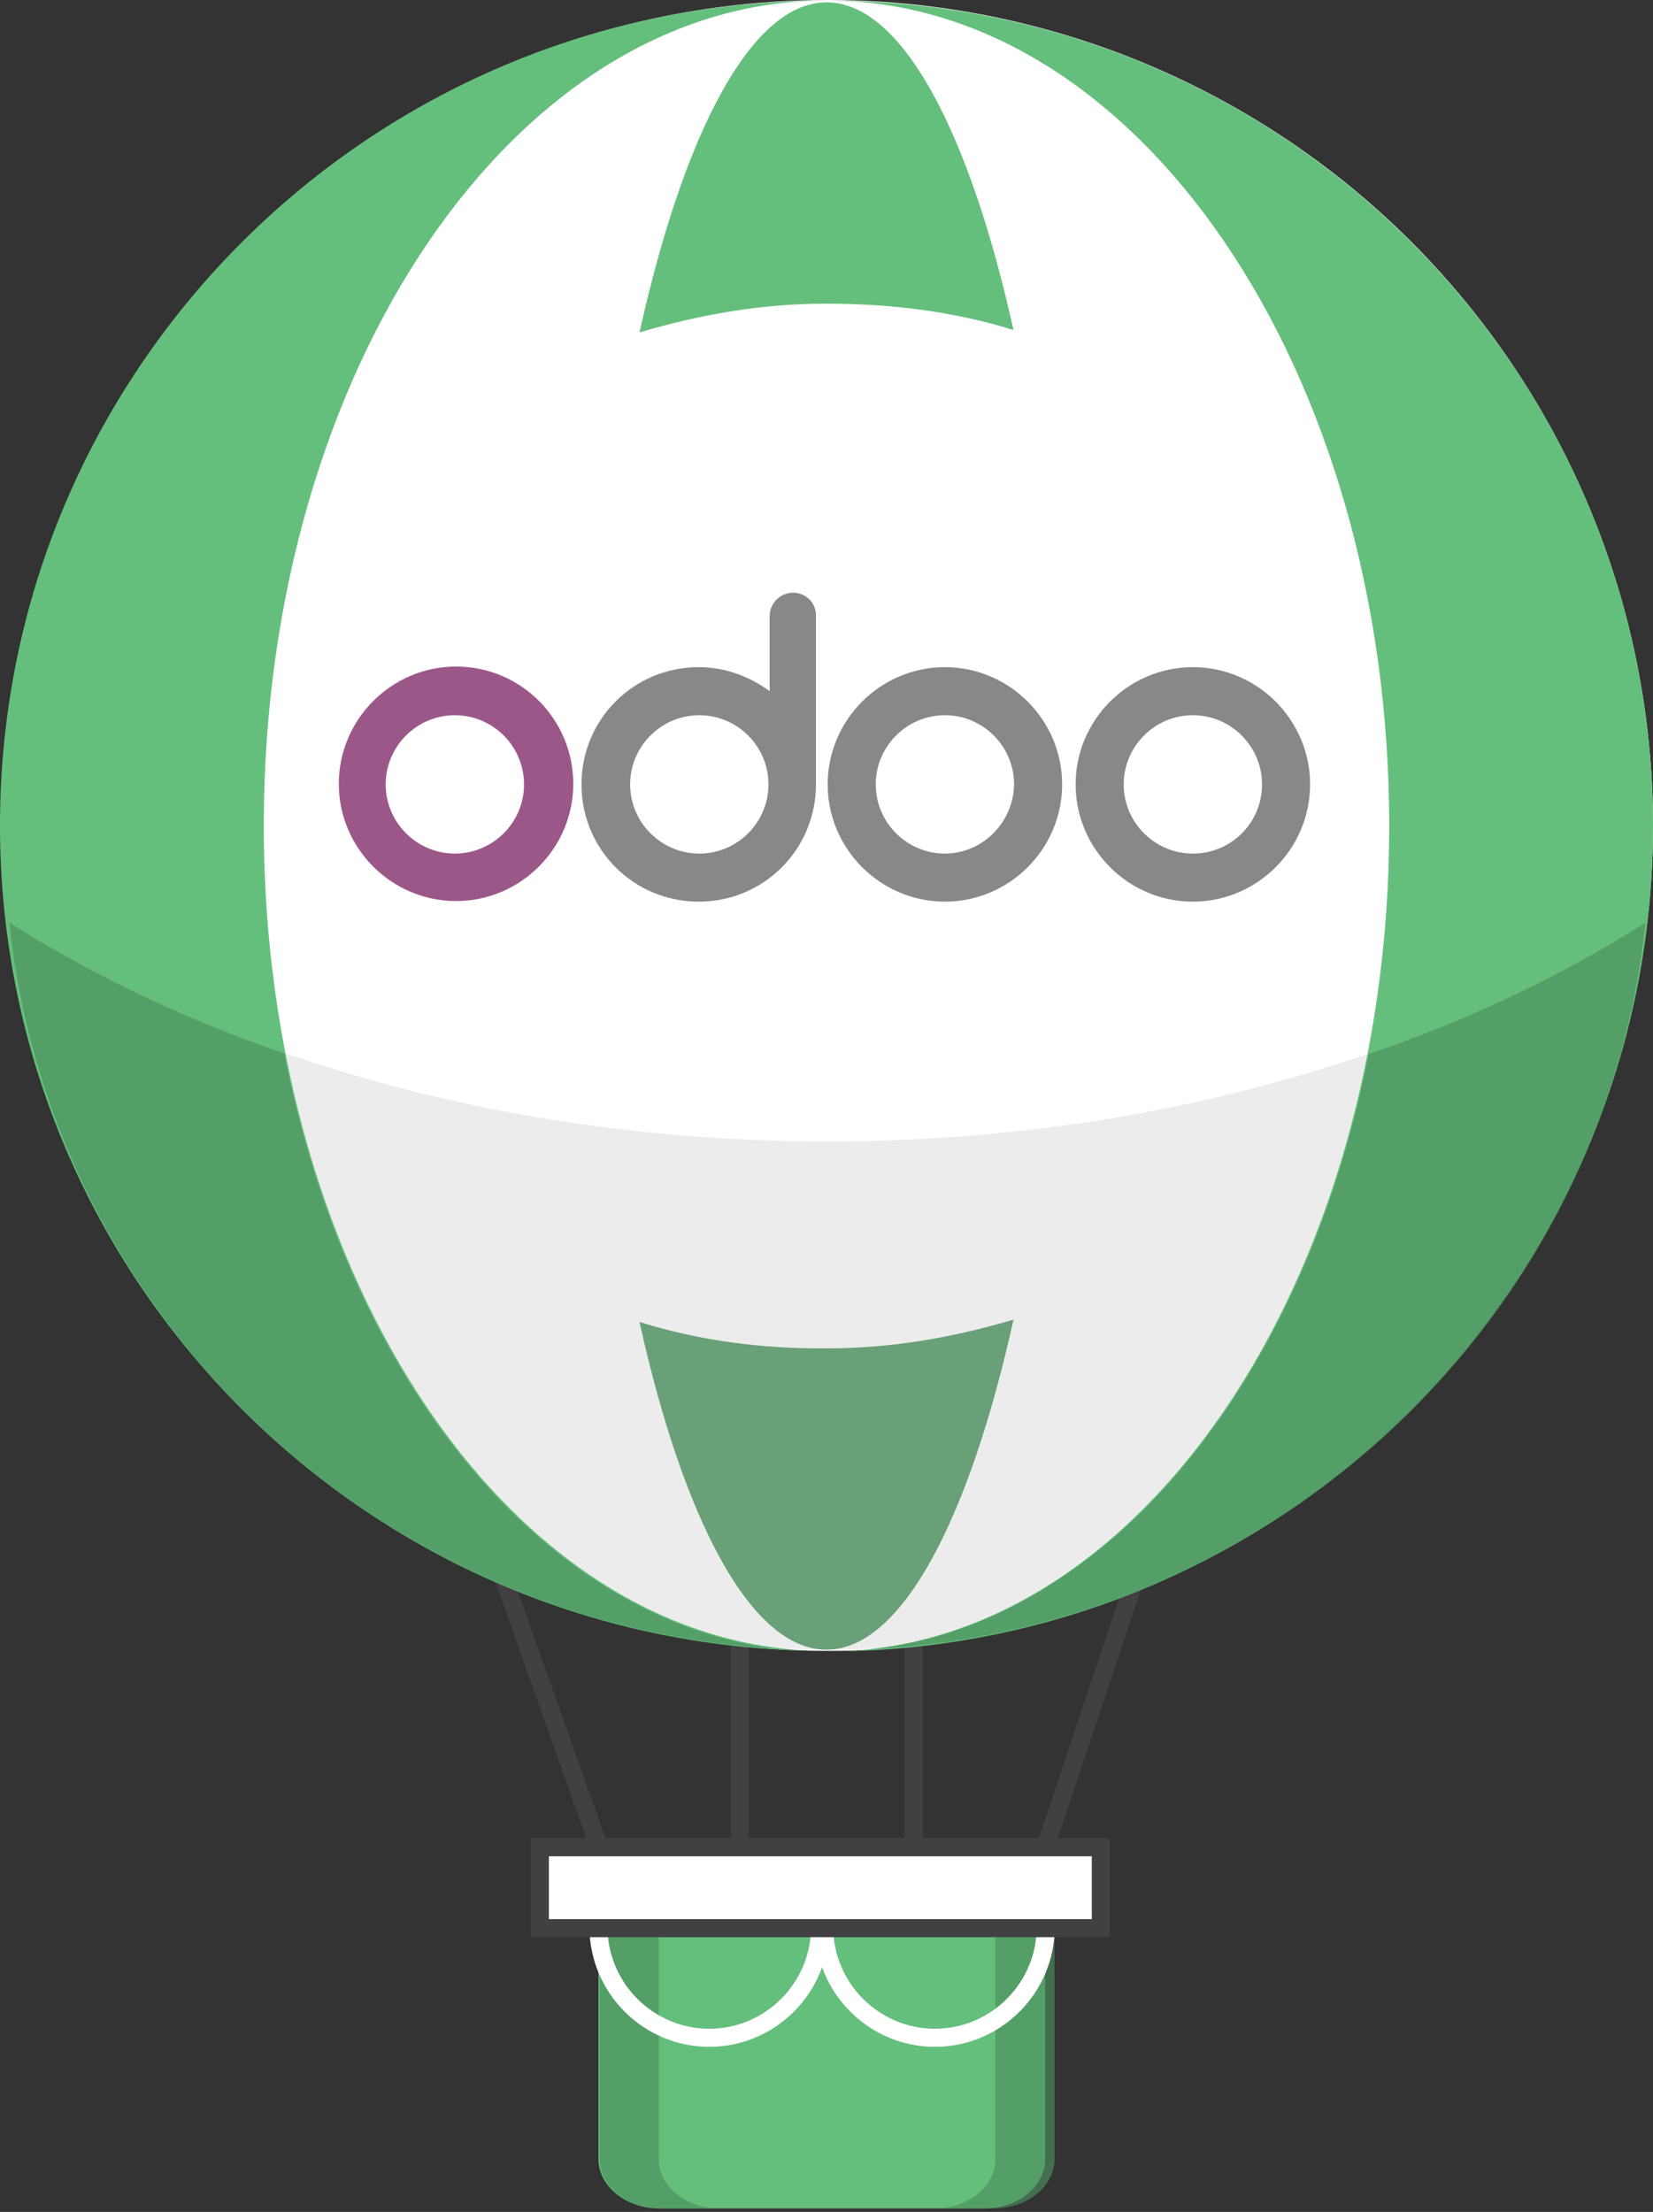<?xml version="1.0" encoding="utf-8"?>
<!-- Generator: Adobe Illustrator 21.0.0, SVG Export Plug-In . SVG Version: 6.00 Build 0)  -->
<svg version="1.1" id="Layer_1" xmlns="http://www.w3.org/2000/svg" xmlns:xlink="http://www.w3.org/1999/xlink" x="0px" y="0px"
	 width="282px" height="377.3px" viewBox="0 0 282 377.3" style="enable-background:new 0 0 282 377.3;" xml:space="preserve">
<rect x="0" y="0" width="282" height="377.3" fill="#333333" stroke="none"/>
<style type="text/css">
	.st0{fill:none;stroke:#414042;stroke-width:3.082;stroke-miterlimit:10;}
	.st1{fill:#FFFFFF;}
	.st2{opacity:0.49;fill:#D9D9D9;enable-background:new    ;}
	.st3{fill:#65BF7C;}
	.st4{opacity:0.66;fill:#4C8F5D;enable-background:new    ;}
	.st5{fill:none;stroke:#FFFFFF;stroke-width:3.082;stroke-miterlimit:10;}
	.st6{fill:#FFFFFF;stroke:#414042;stroke-width:3.082;stroke-miterlimit:10;}
	.st7{opacity:0.82;fill:#4C8F5D;enable-background:new    ;}
	.st8{fill:#888888;}
	.st9{fill:#9C5789;}
</style>
<g>
	<line class="st0" x1="85.5" y1="268" x2="102.2" y2="315.1"/>
	<line class="st0" x1="193.7" y1="269.2" x2="178.3" y2="315.1"/>
	<line class="st0" x1="126.2" y1="278.6" x2="126.2" y2="315.1"/>
	<line class="st0" x1="155.9" y1="278.6" x2="155.9" y2="315.1"/>
	<circle class="st1" cx="141.2" cy="140.8" r="140.8"/>
	<path class="st2" d="M1.9,157.3C9.2,227,68.8,281.4,141.2,281.4s132-54.4,139.3-124.1c-36.5,23.2-85.5,37.4-139.3,37.4
		C87.3,194.7,38.3,180.5,1.9,157.3z"/>
	<path class="st3" d="M178.3,328.8v39.5c0,4.6-4.6,8.4-10.3,8.4h-55.6c-5.6,0-10.3-3.8-10.3-8.4v-39.4h76.2V328.8z"/>
	<path class="st4" d="M112.4,368.3v-39.4h-10.1v39.4c0,4.6,4.6,8.4,10.3,8.4h10.1C117,376.7,112.4,372.9,112.4,368.3z"/>
	<path class="st4" d="M169.8,368.3v-39.4h10.1v39.4c0,4.6-4.6,8.4-10.3,8.4h-10.1C165.2,376.7,169.8,372.9,169.8,368.3z"/>
	<path class="st5" d="M139.9,328.7c0,10.4-8.5,18.9-18.9,18.9s-18.9-8.5-18.9-18.9"/>
	<path class="st5" d="M178.4,328.7c0,10.4-8.5,18.9-18.9,18.9s-18.9-8.5-18.9-18.9"/>
	<rect x="92.1" y="315.1" class="st6" width="95.7" height="13.8"/>
	<path class="st7" d="M109.1,225.5c7.4,33.4,18.9,55.9,31.9,55.9s24.5-22.9,31.9-56.3c-10.5,3.1-20.9,4.9-31.8,4.9
		C130.1,230.1,119.3,228.7,109.1,225.5z"/>
	<path class="st3" d="M172.9,56.3C165.5,22.9,154,0.4,141,0.4s-24.5,22.9-31.9,56.3c10.5-3.1,20.9-4.9,31.8-4.9
		C151.9,51.8,162.7,53.1,172.9,56.3z"/>
	<path class="st3" d="M141.2,0.1c52.9,0,95.8,63,95.8,140.8s-42.9,140.8-95.8,140.8c77.8,0,140.8-63,140.8-140.8S219,0.1,141.2,0.1z
		"/>
	<path class="st3" d="M45,140.8C45,63.1,87.9,0.1,140.8,0.1C63.1,0.1,0,63.1,0,140.8s63,140.8,140.8,140.8
		C87.9,281.6,45,218.6,45,140.8z"/>
	<path class="st4" d="M133,281.3c-40.4-4.7-73.7-46.1-84.5-101.6c-17.2-5.9-32.9-13.5-46.9-22.3C8.7,224.6,64.2,277.5,133,281.3z"/>
	<path class="st4" d="M280.7,157.4c-14,8.9-29.9,16.5-47.2,22.4c-10.8,55.5-44.3,97-84.7,101.5C217.8,277.8,273.7,224.8,280.7,157.4
		z"/>
</g>
<g>
	<path class="st8" d="M203.5,113.8c-11,0-20,9-20,20s9,20,20,20s20-9,20-20S214.5,113.8,203.5,113.8z M203.5,145.6
		c-6.5,0-11.8-5.3-11.8-11.8S197,122,203.5,122s11.8,5.3,11.8,11.8S210.1,145.6,203.5,145.6z"/>
	<path class="st8" d="M161.2,113.8c-11,0-20,9-20,20s9,20,20,20s20-9,20-20S172.2,113.8,161.2,113.8z M161.2,145.6
		c-6.5,0-11.8-5.3-11.8-11.8s5.3-11.8,11.8-11.8s11.8,5.3,11.8,11.8C172.9,140.3,167.6,145.6,161.2,145.6z"/>
	<path class="st8" d="M135.3,101.1c-2.2,0-4,1.8-4,4v12.8c-3.4-2.5-7.6-4.1-12.1-4.1c-11.1,0-20,8.9-20,20s8.9,20,20,20
		s20-8.9,20-20c0-0.1,0-0.1,0-0.1c0-0.1,0-0.1,0-0.2v-28.4C139.3,102.9,137.5,101.1,135.3,101.1z M119.3,145.6
		c-6.5,0-11.8-5.3-11.8-11.8s5.3-11.8,11.8-11.8s11.8,5.3,11.8,11.8S125.8,145.6,119.3,145.6z"/>
	<path class="st9" d="M77.8,113.7c-11,0-20,9-20,20s9,20,20,20s20-9,20-20S88.9,113.7,77.8,113.7z M77.6,145.6
		c-6.5,0-11.8-5.3-11.8-11.8S71.1,122,77.6,122s11.8,5.3,11.8,11.8S84.1,145.6,77.6,145.6z"/>
</g>
</svg>

